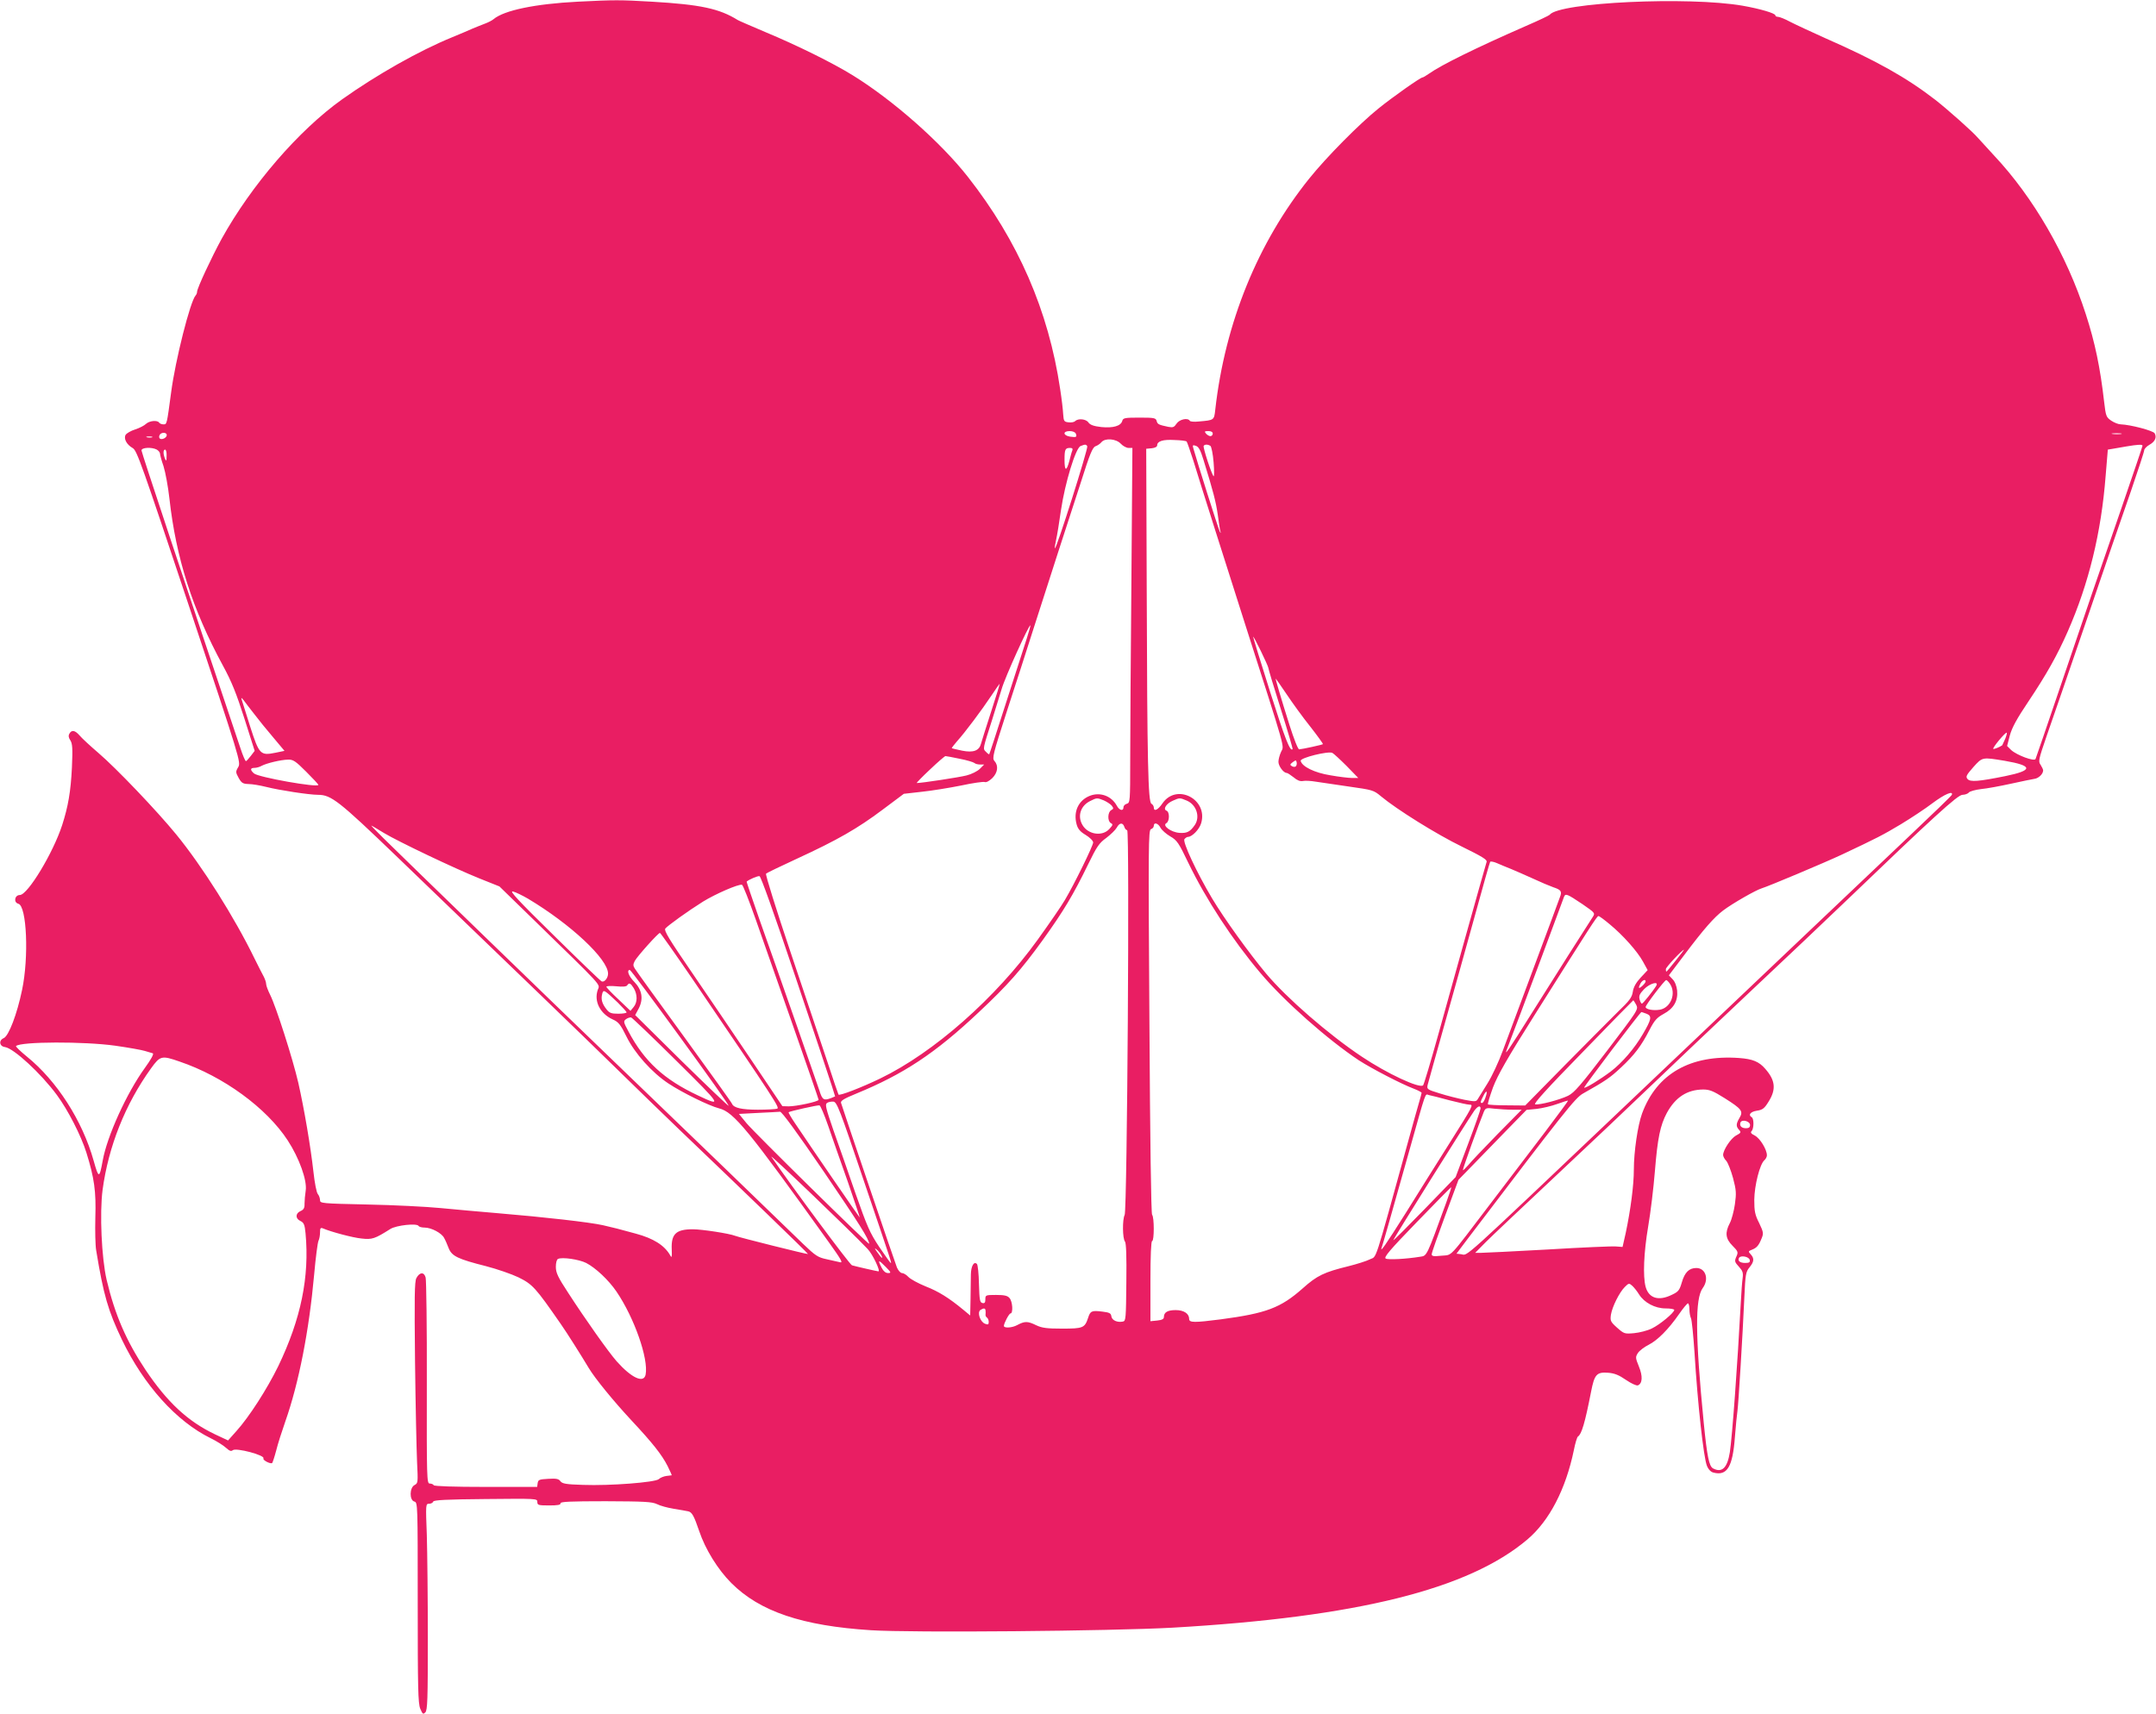 <?xml version="1.0" standalone="no"?>
<!DOCTYPE svg PUBLIC "-//W3C//DTD SVG 20010904//EN"
 "http://www.w3.org/TR/2001/REC-SVG-20010904/DTD/svg10.dtd">
<svg version="1.0" xmlns="http://www.w3.org/2000/svg"
 width="1280pt" height="1018pt" viewBox="0 0 1280 1018"
 preserveAspectRatio="xMidYMid meet">
<g transform="translate(0,1018) scale(0.1,-0.1)"
fill="#e91e63" stroke="none">
<path d="M3430 10170 c-252 -13 -437 -51 -500 -104 -8 -7 -31 -19 -50 -26 -19
-7 -53 -21 -75 -30 -22 -10 -76 -33 -120 -51 -198 -81 -447 -222 -654 -369
-258 -184 -539 -510 -715 -828 -61 -112 -146 -294 -146 -315 0 -7 -4 -17 -9
-22 -32 -36 -120 -384 -145 -575 -26 -194 -25 -190 -46 -190 -10 0 -22 5 -25
10 -10 16 -57 12 -78 -7 -10 -10 -39 -25 -64 -33 -26 -8 -51 -23 -57 -32 -13
-22 5 -58 42 -79 25 -14 53 -94 335 -941 305 -916 308 -925 291 -954 -16 -27
-15 -31 3 -64 17 -30 25 -35 59 -36 21 0 68 -8 104 -17 79 -20 256 -47 308
-47 78 0 124 -36 463 -362 747 -719 1106 -1065 1309 -1264 118 -116 288 -280
376 -365 357 -341 763 -733 761 -736 -3 -3 -407 98 -432 108 -35 14 -198 39
-252 39 -100 0 -129 -28 -125 -120 2 -46 0 -52 -9 -35 -34 60 -100 101 -204
129 -106 29 -129 35 -195 50 -79 18 -356 49 -620 71 -107 9 -262 23 -345 31
-82 8 -277 18 -432 21 -275 6 -283 7 -283 26 0 11 -6 28 -13 36 -8 9 -19 67
-26 131 -17 152 -55 375 -90 530 -33 143 -132 452 -167 522 -13 26 -24 55 -24
65 0 10 -7 29 -14 43 -8 14 -32 62 -54 106 -119 245 -312 551 -466 739 -117
143 -357 394 -461 483 -49 42 -100 89 -113 105 -27 31 -47 34 -60 10 -7 -12
-5 -24 6 -40 12 -20 14 -47 9 -161 -7 -142 -22 -230 -58 -342 -54 -166 -204
-414 -251 -415 -31 0 -39 -44 -9 -52 50 -13 63 -317 22 -512 -30 -144 -79
-273 -109 -286 -31 -13 -26 -49 8 -53 52 -8 213 -156 308 -285 65 -88 143
-240 175 -342 47 -151 58 -230 53 -386 -2 -79 0 -166 5 -194 44 -268 71 -359
153 -531 130 -270 323 -485 527 -585 35 -17 76 -43 91 -57 21 -19 30 -22 40
-14 20 16 194 -30 182 -49 -6 -10 43 -35 52 -27 3 4 14 37 24 75 9 37 34 115
54 172 80 227 141 539 171 871 9 102 21 193 26 202 5 10 9 32 9 49 0 26 3 30
18 24 46 -20 176 -55 229 -60 62 -7 78 -2 171 57 36 22 156 35 167 18 3 -6 20
-10 36 -10 40 0 102 -33 116 -62 7 -12 19 -40 27 -61 19 -47 55 -64 221 -106
66 -17 152 -47 192 -66 85 -42 101 -59 254 -280 33 -47 119 -183 165 -260 36
-60 145 -194 252 -309 126 -135 181 -204 216 -273 14 -29 25 -53 24 -54 -2 0
-16 -2 -32 -4 -15 -2 -36 -10 -45 -19 -22 -19 -289 -40 -450 -34 -100 3 -123
7 -134 22 -10 14 -25 17 -72 14 -53 -3 -60 -5 -63 -26 l-3 -22 -304 0 c-192 0
-306 4 -310 10 -3 6 -14 10 -24 10 -17 0 -18 32 -17 598 1 328 -3 610 -7 625
-9 35 -36 33 -55 -3 -11 -20 -12 -114 -8 -495 3 -259 9 -527 12 -596 6 -123 6
-127 -15 -138 -30 -16 -31 -90 -1 -98 20 -5 20 -14 20 -599 0 -512 2 -599 15
-631 14 -33 17 -35 30 -22 13 13 15 76 15 440 0 233 -3 508 -6 612 -7 185 -7
187 14 187 11 0 22 6 24 13 4 9 77 13 311 15 304 3 307 3 307 -17 0 -19 6 -21
70 -21 51 0 69 3 68 13 -2 9 56 12 267 12 230 -1 275 -3 305 -17 19 -10 64
-22 100 -28 36 -6 74 -12 86 -15 22 -5 34 -26 65 -117 36 -108 111 -229 191
-309 169 -169 421 -254 828 -280 243 -16 1429 -5 1790 15 1097 63 1759 228
2108 524 131 111 228 299 276 531 8 41 19 77 24 80 22 14 42 82 78 266 20 103
33 118 101 113 39 -3 65 -14 107 -43 31 -21 61 -35 70 -32 27 11 30 54 6 112
-21 52 -21 56 -6 80 9 14 38 36 64 49 53 27 117 91 181 183 24 35 48 63 52 63
5 0 9 -16 9 -35 0 -19 4 -43 9 -53 5 -9 14 -100 21 -202 19 -309 54 -626 74
-675 9 -22 24 -37 39 -40 81 -21 114 34 127 212 5 65 12 134 15 153 6 40 31
451 41 675 6 138 9 152 30 178 28 34 30 54 8 78 -16 17 -15 19 8 28 28 11 40
25 57 68 12 29 10 37 -15 90 -25 49 -29 70 -29 138 1 86 33 212 60 235 8 7 15
20 15 29 0 35 -41 101 -71 117 -23 11 -28 19 -20 27 14 14 15 74 1 82 -23 14
-8 33 30 39 34 5 45 13 70 54 46 73 40 127 -20 195 -37 43 -75 58 -154 64
-290 21 -490 -93 -577 -329 -26 -71 -49 -228 -49 -334 0 -92 -19 -237 -48
-375 l-19 -84 -40 3 c-22 2 -204 -6 -403 -18 -200 -11 -379 -20 -398 -20 l-34
0 63 64 c35 35 219 209 409 387 190 178 451 425 580 549 129 124 393 374 585
555 193 181 449 424 570 540 510 490 658 625 686 625 14 0 32 6 38 14 6 7 39
16 72 20 34 3 114 18 178 32 64 14 127 27 140 29 24 3 51 29 51 50 0 6 -7 20
-15 33 -15 20 -12 32 35 169 29 82 135 391 237 688 101 297 220 643 264 768
43 126 79 235 79 243 0 8 14 23 30 32 34 19 46 44 32 69 -10 16 -144 51 -201
53 -14 0 -39 10 -57 22 -30 21 -32 27 -42 112 -23 202 -54 352 -109 521 -113
351 -312 694 -543 940 -41 45 -84 92 -96 105 -31 37 -180 169 -254 227 -172
133 -352 234 -655 367 -82 37 -175 80 -206 96 -31 17 -64 30 -73 30 -9 0 -16
4 -16 9 0 12 -91 39 -194 57 -322 56 -1091 20 -1146 -54 -3 -4 -66 -34 -140
-66 -299 -131 -502 -231 -577 -284 -17 -12 -34 -22 -38 -22 -12 0 -177 -116
-262 -185 -112 -90 -309 -289 -410 -415 -306 -381 -500 -858 -558 -1372 -7
-64 -6 -63 -98 -71 -26 -3 -50 -1 -53 4 -12 20 -62 9 -79 -17 -14 -21 -21 -24
-48 -19 -57 12 -65 15 -70 35 -5 18 -14 20 -102 20 -87 0 -97 -2 -102 -19 -8
-31 -55 -44 -125 -37 -45 5 -66 13 -76 27 -14 21 -61 26 -79 8 -6 -6 -23 -9
-39 -7 -27 3 -29 7 -32 48 -1 25 -9 92 -18 150 -69 465 -249 879 -548 1260
-162 206 -443 454 -682 602 -121 75 -334 180 -519 257 -82 35 -157 67 -165 72
-109 68 -221 92 -510 109 -189 11 -221 11 -440 0z m2957 -2565 c8 -21 3 -23
-34 -18 -43 7 -44 33 -3 33 18 0 33 -6 37 -15z m813 0 c0 -8 -6 -15 -14 -15
-7 0 -19 7 -26 15 -11 13 -8 15 14 15 16 0 26 -5 26 -15z m-6210 -9 c0 -15
-27 -29 -40 -21 -5 3 -7 12 -3 20 7 19 43 20 43 1z m11603 7 c-13 -2 -35 -2
-50 0 -16 2 -5 4 22 4 28 0 40 -2 28 -4z m-11690 -20 c-7 -2 -21 -2 -30 0 -10
3 -4 5 12 5 17 0 24 -2 18 -5z m5751 -38 c13 -14 34 -25 46 -25 l23 0 -6 -797
c-4 -439 -7 -913 -7 -1054 0 -248 -1 -257 -20 -262 -11 -3 -20 -12 -20 -21 0
-25 -25 -19 -40 10 -32 58 -99 82 -160 58 -68 -27 -99 -95 -78 -170 7 -26 21
-43 53 -62 25 -15 45 -35 45 -45 0 -19 -112 -248 -168 -342 -19 -33 -92 -139
-161 -235 -250 -347 -617 -671 -936 -825 -110 -53 -241 -104 -247 -95 -2 3
-32 91 -66 195 -35 105 -133 397 -218 649 -85 253 -151 463 -146 468 4 4 86
44 182 88 243 112 361 180 509 291 l127 95 106 12 c58 6 163 23 233 37 69 15
133 24 141 21 9 -4 27 6 45 23 33 33 38 74 13 102 -15 16 -9 39 74 296 50 153
125 386 167 518 42 132 106 328 140 435 35 107 94 289 131 403 54 171 70 210
88 217 12 4 28 15 35 24 22 26 87 21 115 -9z m391 13 c3 -3 21 -55 40 -114 41
-135 201 -638 305 -964 250 -781 234 -725 216 -764 -9 -19 -16 -46 -16 -60 0
-25 30 -66 49 -66 5 0 23 -12 41 -26 21 -18 38 -25 55 -22 13 3 48 1 77 -4 29
-4 118 -17 197 -29 140 -20 146 -21 190 -58 95 -79 331 -226 479 -298 120 -59
152 -78 148 -91 -22 -74 -221 -786 -286 -1022 -45 -162 -86 -299 -91 -305 -20
-21 -215 70 -364 170 -198 132 -445 347 -567 492 -102 122 -251 329 -322 448
-91 153 -177 337 -164 352 6 7 15 13 20 13 25 0 68 44 79 81 43 142 -145 240
-229 119 -27 -40 -52 -52 -52 -25 0 7 -6 18 -14 22 -20 11 -25 240 -28 1268
l-3 840 33 3 c19 2 32 9 32 17 0 25 34 36 102 32 37 -1 70 -5 73 -9z m-590
-28 c7 -11 -184 -614 -192 -606 -2 2 1 24 7 50 6 26 19 106 29 177 24 162 87
368 116 380 27 11 33 11 40 -1z m690 -81 c58 -187 74 -250 85 -327 6 -46 13
-91 16 -100 3 -10 0 -8 -5 3 -8 16 -135 416 -156 492 -6 20 -4 22 16 15 16 -6
27 -27 44 -83z m41 83 c6 -4 15 -47 19 -97 4 -49 4 -87 0 -83 -12 11 -64 171
-59 180 6 10 25 10 40 0z m5534 1 c0 -4 -57 -172 -126 -373 -150 -434 -190
-550 -368 -1075 -75 -220 -138 -406 -141 -412 -6 -17 -111 22 -145 53 l-24 24
16 62 c13 47 41 99 111 203 107 160 172 276 233 415 125 284 199 588 225 924
l13 156 30 5 c17 3 54 9 81 14 65 11 95 13 95 4z m-11789 -23 c10 -6 19 -17
19 -24 0 -7 9 -41 21 -75 11 -35 27 -121 35 -193 39 -351 137 -658 316 -988
53 -97 81 -167 129 -317 l61 -192 -23 -30 c-13 -17 -26 -31 -29 -31 -4 0 -19
35 -33 78 -323 961 -587 1756 -587 1767 0 18 61 21 91 5z m5435 -6 c-4 -9 -11
-36 -17 -60 -17 -65 -29 -63 -29 4 0 64 4 72 33 72 14 0 17 -5 13 -16z m-5377
-31 c0 -31 -2 -34 -9 -18 -12 28 -12 55 0 55 6 0 10 -17 9 -37z m5107 -1084
c-13 -41 -61 -189 -106 -329 -88 -275 -114 -353 -117 -359 -1 -2 -10 4 -19 14
-20 19 -20 15 36 190 17 55 43 138 57 184 20 70 163 384 170 377 2 -1 -8 -36
-21 -77z m1434 -175 c0 -6 33 -116 74 -245 41 -129 72 -236 70 -238 -15 -16
-44 60 -134 342 -55 174 -100 320 -100 325 1 11 89 -171 90 -184z m108 -156
c34 -51 97 -138 141 -193 43 -55 77 -102 75 -104 -3 -4 -123 -30 -141 -31 -7
0 -31 61 -57 143 -54 171 -85 277 -82 277 1 0 30 -42 64 -92z m-1754 -105
c-30 -93 -57 -178 -60 -190 -11 -41 -45 -54 -111 -41 -32 7 -60 13 -62 15 -2
1 12 19 30 40 48 53 146 184 204 271 26 39 49 72 50 72 2 0 -21 -75 -51 -167z
m-4374 -14 c25 -33 75 -95 112 -138 l67 -80 -53 -11 c-90 -18 -97 -12 -151
156 -25 80 -48 152 -51 162 -3 11 1 8 13 -7 9 -13 38 -50 63 -82z m10395 -146
c-9 -20 -17 -38 -18 -39 -14 -10 -50 -25 -53 -21 -6 6 68 95 79 96 4 1 0 -16
-8 -36z m-3910 -162 l69 -71 -37 0 c-20 0 -79 7 -129 16 -94 15 -169 52 -176
86 -3 18 164 59 188 47 8 -4 46 -39 85 -78z m-2297 43 c42 -8 81 -20 87 -25 5
-5 20 -9 33 -9 l25 0 -26 -26 c-14 -14 -50 -32 -79 -39 -42 -11 -265 -45 -295
-45 -4 0 31 36 78 80 46 44 88 80 92 80 4 0 43 -7 85 -16z m6204 -12 c169 -29
170 -57 3 -91 -159 -32 -208 -36 -224 -17 -12 14 -7 23 35 71 54 60 52 59 186
37z m-10085 -64 c40 -40 73 -75 73 -79 0 -18 -357 45 -382 68 -24 21 -23 33 3
33 11 0 30 5 42 12 30 16 114 36 157 37 30 1 44 -8 107 -71z m5876 31 c-4 -4
-15 -4 -23 1 -13 8 -12 11 5 24 18 13 20 13 23 -1 2 -8 0 -19 -5 -24z m3895
-169 c-1 -5 -111 -111 -243 -236 -354 -336 -894 -848 -1669 -1585 -1038 -986
-957 -912 -1002 -907 l-27 3 64 85 c578 761 641 840 687 866 135 76 161 94
224 153 81 75 123 131 171 225 30 58 44 73 84 95 60 32 86 78 80 139 -3 26
-13 53 -27 67 l-22 23 90 119 c118 157 178 225 232 266 54 41 195 122 230 132
42 13 368 150 475 200 210 99 243 116 350 180 61 37 146 93 189 126 71 53 123
75 114 49z m-5035 -33 c18 -8 39 -22 47 -31 12 -16 12 -19 -3 -27 -21 -12 -23
-65 -2 -77 14 -7 12 -12 -9 -35 -42 -46 -126 -33 -159 23 -32 53 -12 115 45
143 40 20 41 20 81 4z m492 -1 c58 -24 82 -97 48 -146 -28 -40 -46 -49 -91
-46 -51 4 -104 44 -77 58 19 11 20 67 0 74 -22 9 0 43 38 59 40 18 41 18 82 1z
m-370 -156 c3 -11 11 -20 17 -20 15 0 0 -2257 -15 -2285 -14 -26 -13 -141 2
-158 7 -10 10 -86 8 -243 -2 -213 -3 -229 -20 -232 -34 -7 -65 7 -69 31 -2 18
-11 23 -53 28 -64 8 -72 4 -85 -37 -20 -60 -30 -64 -154 -64 -92 0 -120 4
-154 20 -51 25 -68 25 -113 1 -31 -17 -79 -19 -79 -5 0 16 31 74 39 74 17 0
13 72 -6 92 -12 14 -31 18 -80 18 -61 0 -63 -1 -63 -26 0 -19 -4 -25 -17 -22
-16 3 -18 18 -21 113 -1 60 -7 114 -12 119 -18 18 -35 -13 -36 -62 0 -26 -1
-91 -2 -145 l-2 -99 -41 34 c-86 71 -147 109 -224 139 -44 18 -90 43 -102 56
-12 13 -29 23 -38 23 -9 0 -22 15 -30 33 -11 26 -316 926 -332 978 -3 12 18
25 89 54 282 116 469 239 728 483 173 162 253 253 381 430 123 171 182 270
269 449 52 107 66 127 108 157 26 20 54 47 62 61 16 30 36 32 45 5z m215 -6
c8 -14 34 -37 58 -51 40 -23 50 -38 107 -157 105 -217 263 -459 427 -653 142
-169 402 -398 586 -520 76 -49 253 -141 325 -168 26 -10 47 -21 47 -25 0 -3
-7 -29 -15 -56 -8 -27 -37 -130 -64 -229 -209 -757 -185 -681 -229 -704 -20
-10 -77 -28 -125 -40 -147 -36 -188 -56 -273 -132 -131 -116 -216 -148 -487
-184 -155 -20 -187 -20 -187 2 0 32 -31 53 -80 53 -48 0 -70 -13 -70 -41 0
-12 -11 -18 -40 -21 l-40 -4 0 238 c0 152 4 238 10 238 13 0 13 143 0 156 -6
6 -12 441 -16 1146 -7 1055 -6 1138 9 1144 10 3 17 12 17 20 0 23 26 16 40
-12z m-4610 -31 c87 -52 416 -209 565 -269 l120 -48 190 -185 c435 -424 407
-393 394 -429 -24 -68 14 -142 89 -176 34 -15 46 -30 81 -101 49 -100 151
-214 249 -279 83 -55 242 -133 301 -148 88 -22 173 -127 653 -797 71 -99 84
-122 66 -117 -13 3 -49 11 -80 18 -52 11 -66 20 -141 92 -93 91 -749 724
-1172 1131 -279 268 -1168 1129 -1320 1279 -44 43 -75 76 -70 73 6 -2 39 -22
75 -44z m6690 -213 c25 -10 83 -36 130 -57 47 -22 102 -45 122 -52 46 -15 53
-25 39 -59 -5 -15 -73 -198 -151 -407 -78 -209 -162 -435 -187 -502 -25 -68
-66 -156 -92 -197 -25 -41 -51 -82 -57 -92 -10 -17 -16 -17 -80 -5 -38 8 -104
24 -147 38 -75 23 -77 25 -71 51 4 15 49 178 101 362 52 184 133 475 180 645
47 171 87 313 90 317 2 4 21 1 41 -8 20 -9 57 -24 82 -34z m-4248 -640 c110
-327 208 -621 218 -653 l18 -58 -24 -10 c-43 -16 -52 -11 -69 44 -20 59 -237
682 -356 1016 -43 124 -78 225 -76 226 16 13 65 34 76 32 8 -1 86 -219 213
-597z m-235 339 c39 -112 139 -397 222 -633 83 -237 151 -433 151 -437 0 -11
-132 -39 -177 -39 l-38 1 -183 272 c-101 150 -260 384 -353 520 -138 201 -168
251 -159 263 18 20 133 103 224 160 73 45 208 104 231 100 6 -2 42 -94 82
-207z m-1352 124 c254 -152 475 -359 475 -445 0 -26 -22 -53 -38 -46 -5 1
-133 124 -283 272 -213 209 -267 267 -244 262 17 -4 57 -24 90 -43z m6261 -33
c72 -50 75 -52 61 -74 -31 -47 -231 -362 -362 -571 -136 -217 -166 -261 -150
-220 53 139 104 273 209 555 68 184 128 343 131 353 9 23 17 20 111 -43z m161
-119 c80 -66 164 -161 197 -221 l28 -51 -41 -44 c-28 -30 -43 -57 -47 -84 -5
-34 -20 -54 -88 -119 -44 -44 -187 -187 -316 -318 l-235 -239 -108 1 c-59 0
-110 3 -113 6 -3 3 11 48 30 101 28 73 83 170 249 433 330 524 368 584 377
584 5 0 35 -22 67 -49z m-5447 -323 c496 -729 520 -766 504 -772 -9 -3 -60 -6
-114 -6 -97 0 -144 11 -154 35 -2 7 -130 185 -284 397 -154 211 -286 394 -293
406 -11 17 -11 25 0 46 16 29 139 166 149 166 4 -1 90 -123 192 -272z m5838
107 c-28 -36 -53 -65 -55 -65 -2 0 -3 7 -3 15 0 11 97 115 108 115 1 0 -21
-29 -50 -65z m-5909 -456 c161 -221 290 -403 287 -406 -2 -2 -128 118 -280
267 l-275 272 21 39 c29 57 20 110 -26 158 -34 34 -47 71 -27 71 5 0 140 -181
300 -401z m5731 333 c0 -5 -9 -17 -20 -27 -22 -20 -26 -14 -10 16 11 19 30 26
30 11z m144 -14 c39 -56 6 -142 -59 -154 -40 -7 -85 2 -85 16 0 12 112 159
122 160 4 0 14 -10 22 -22z m-6151 -27 c22 -38 22 -83 -1 -111 l-19 -23 -71
68 c-40 37 -72 71 -72 75 0 5 26 6 59 3 38 -4 61 -2 65 6 11 17 20 13 39 -18z
m6070 15 c-18 -30 -78 -105 -85 -106 -4 0 -11 12 -14 26 -5 20 0 32 27 60 33
34 89 50 72 20z m-6165 -100 c28 -28 52 -54 52 -58 0 -4 -22 -8 -49 -8 -41 0
-53 4 -70 26 -27 34 -34 60 -26 91 7 29 11 27 93 -51z m6046 -13 c14 -28 11
-31 -173 -273 -159 -208 -194 -248 -231 -267 -52 -25 -170 -56 -196 -51 -12 2
69 92 282 310 164 170 300 308 301 308 1 0 9 -12 17 -27z m61 -53 c34 -13 30
-33 -21 -120 -49 -85 -123 -171 -191 -223 -64 -48 -152 -102 -158 -96 -4 4
333 449 340 449 2 0 16 -5 30 -10z m-5760 -279 c272 -269 276 -276 128 -206
-200 94 -318 202 -412 380 -30 56 -31 60 -14 73 10 7 23 11 30 10 6 -2 127
-117 268 -257z m-3330 89 c77 -11 156 -25 175 -31 19 -6 41 -12 47 -14 8 -3
-10 -36 -47 -87 -108 -149 -224 -405 -250 -549 -20 -109 -24 -109 -54 -2 -67
239 -219 475 -397 619 -38 31 -67 59 -64 62 27 27 406 28 590 2z m381 -94
c260 -88 516 -275 642 -468 69 -106 116 -238 107 -298 -4 -25 -7 -60 -7 -78 1
-25 -5 -36 -24 -44 -31 -14 -31 -45 0 -59 20 -10 25 -21 30 -73 24 -258 -27
-508 -162 -789 -66 -135 -173 -302 -249 -386 l-49 -55 -79 37 c-161 77 -282
190 -411 382 -115 173 -182 328 -231 535 -30 130 -42 395 -24 534 35 258 134
508 288 722 54 75 63 77 169 40z m9174 -218 c101 -64 111 -77 87 -117 -21 -36
-21 -50 -2 -71 13 -14 11 -18 -18 -33 -31 -17 -77 -86 -77 -116 0 -8 8 -24 19
-35 10 -12 28 -58 40 -102 19 -72 20 -90 11 -155 -6 -41 -19 -91 -30 -112 -30
-57 -26 -93 16 -135 31 -31 34 -38 25 -59 -15 -33 -14 -36 15 -68 20 -22 24
-34 20 -64 -3 -20 -8 -85 -11 -146 -19 -359 -51 -799 -65 -889 -15 -94 -47
-124 -100 -96 -23 13 -35 68 -55 270 -51 520 -52 738 -6 801 39 53 17 119 -38
119 -43 0 -69 -26 -86 -85 -14 -48 -21 -56 -59 -74 -79 -39 -137 -21 -156 47
-17 63 -11 204 15 358 14 81 32 229 40 329 16 198 32 273 71 346 51 93 120
138 215 139 38 0 59 -8 129 -52z m-1421 4 c-6 -18 -15 -32 -20 -32 -12 0 -11
6 7 41 19 39 28 33 13 -9z m-214 -16 c55 -14 108 -26 119 -26 25 0 24 -3 -121
-233 -70 -111 -185 -294 -255 -407 -126 -200 -159 -247 -144 -205 7 20 46 156
161 565 106 376 94 343 118 337 12 -2 67 -16 122 -31z m568 -188 c-77 -101
-222 -291 -322 -423 -258 -339 -226 -305 -293 -312 -48 -5 -58 -3 -58 9 0 9
36 111 80 229 l79 213 78 80 c43 45 134 138 202 208 l124 127 61 6 c34 4 88
17 121 29 33 12 62 21 64 20 2 -2 -60 -85 -136 -186z m-4047 -283 c174 -513
168 -495 162 -495 -2 0 -33 43 -68 95 -56 84 -72 122 -141 318 -42 122 -101
291 -131 375 -45 131 -51 154 -38 162 8 6 25 9 38 8 21 -3 37 -44 178 -463z
m-209 319 c22 -65 75 -215 116 -331 40 -117 73 -213 71 -213 -2 0 -265 382
-383 558 -24 35 -41 65 -39 67 6 6 172 43 183 41 6 -1 29 -56 52 -122z m3873
103 c0 -7 -33 -102 -74 -210 l-74 -197 -183 -189 c-101 -104 -185 -188 -187
-186 -3 3 434 701 480 768 21 29 38 35 38 14z m190 -7 l54 0 -145 -147 c-80
-82 -157 -163 -172 -182 -16 -18 -30 -32 -32 -30 -3 4 100 289 125 348 10 22
15 23 63 17 29 -3 77 -6 107 -6z m-4091 -365 c211 -310 271 -405 271 -431 0
-11 -681 659 -728 716 l-45 55 114 6 c63 3 121 6 130 7 10 1 99 -120 258 -353z
m5501 274 c0 -13 -7 -19 -24 -19 -27 0 -40 14 -33 34 8 21 57 8 57 -15z
m-5239 -736 c30 -31 78 -133 64 -133 -6 0 -137 30 -157 36 -13 4 -362 474
-478 644 -21 30 469 -439 571 -547z m3435 275 c-118 -324 -114 -315 -154 -321
-86 -14 -190 -19 -205 -11 -13 7 23 50 185 217 110 114 202 207 204 207 2 0
-12 -42 -30 -92z m-3355 -310 c16 -29 2 -21 -22 15 -17 23 -18 28 -6 18 10 -8
23 -23 28 -33z m5157 -30 c3 -14 -3 -18 -27 -18 -31 0 -47 13 -36 31 11 16 59
6 63 -13z m-6908 -18 c56 -29 133 -101 180 -170 106 -156 191 -399 173 -493
-11 -54 -84 -20 -172 79 -50 57 -185 248 -288 407 -61 93 -73 119 -73 154 0
23 5 44 13 47 25 12 125 -3 167 -24z m1780 -25 c31 -32 32 -35 12 -35 -14 0
-27 11 -37 30 -26 51 -21 52 25 5z m4471 -162 c31 -49 95 -83 157 -83 29 0 52
-4 52 -9 0 -16 -85 -87 -133 -110 -26 -13 -74 -25 -106 -28 -56 -5 -59 -4
-101 33 -39 35 -41 41 -36 77 8 48 50 132 82 164 24 24 26 24 45 7 11 -10 29
-33 40 -51z m-3880 -95 c1 -7 1 -18 0 -25 -1 -6 3 -14 9 -18 5 -3 10 -15 10
-25 0 -16 -4 -18 -22 -11 -29 11 -48 68 -27 82 19 12 29 11 30 -3z"/>
</g>
</svg>
